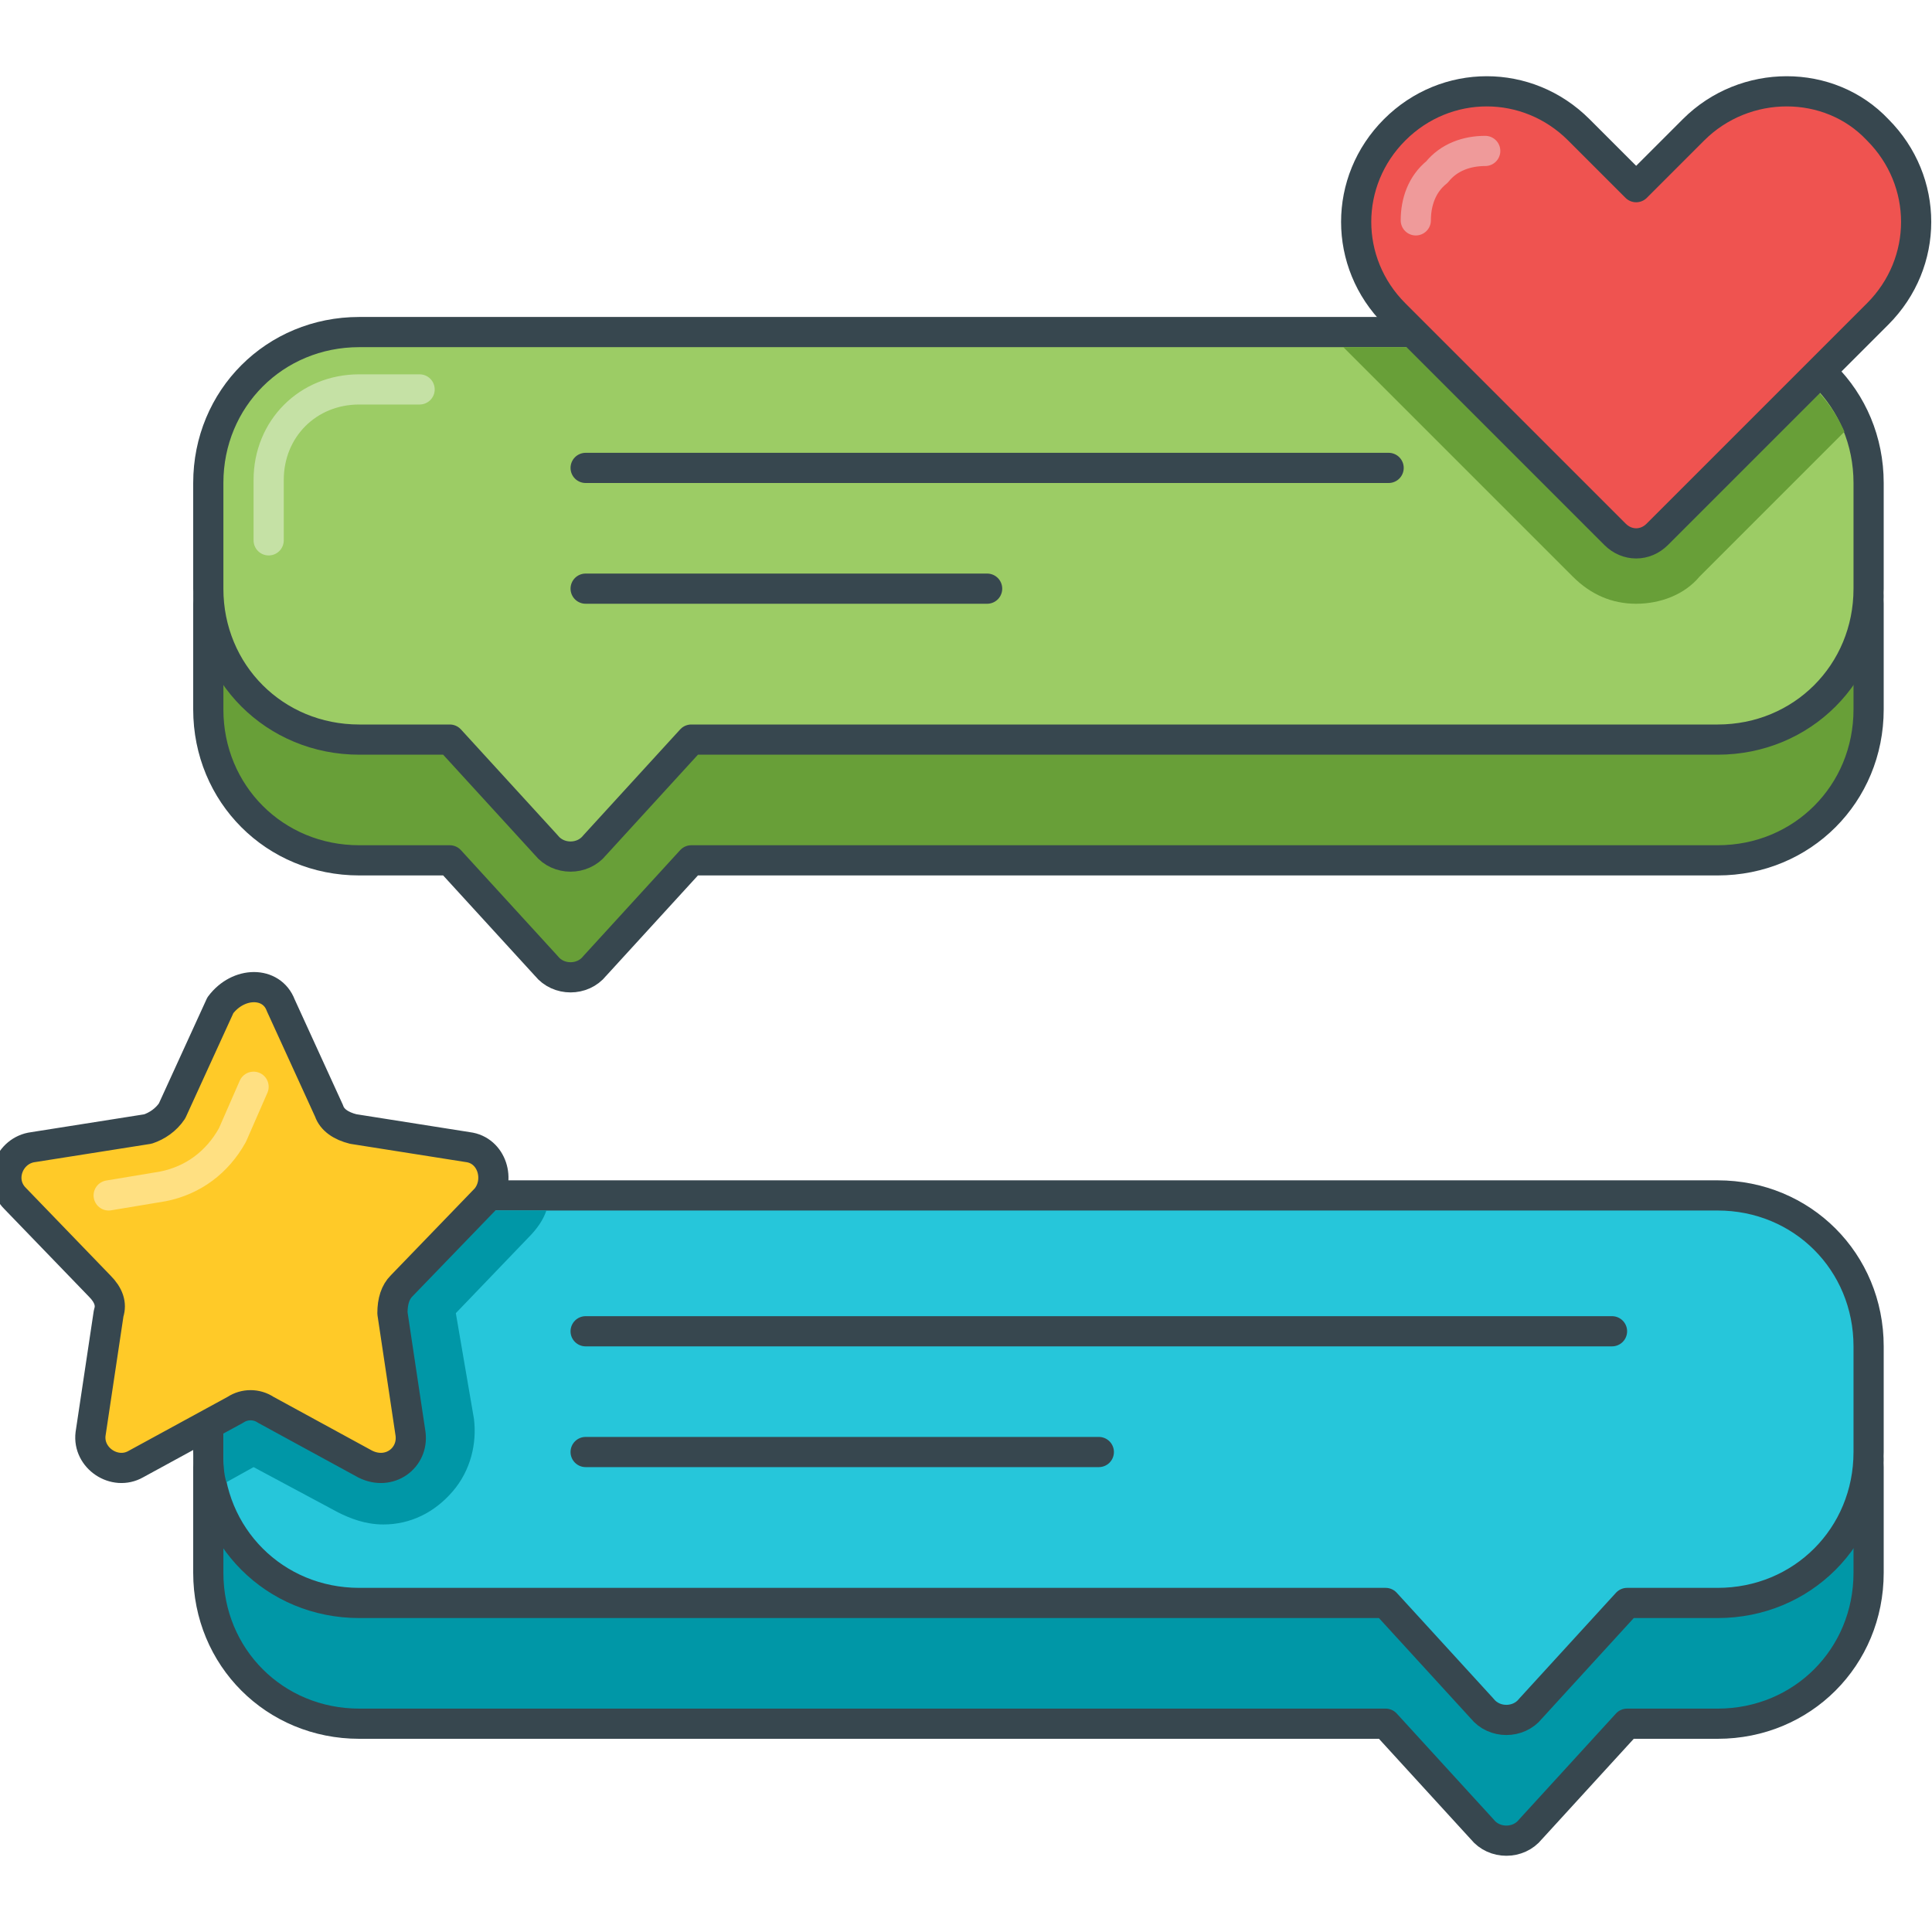 <svg version="1.1" id="Layer_1" xmlns="http://www.w3.org/2000/svg" x="0" y="0" viewBox="0 0 64 64" style="enable-background:new 0 0 64 64" xml:space="preserve"><style>.st5{fill:none;stroke:#37474f;stroke-linecap:round;stroke-linejoin:round;stroke-miterlimit:10}</style><path d="M6.9 20v3.5c0 2.8 2.2 5 5 5h3l3.2 3.5c.4.5 1.2.5 1.6 0l3.2-3.5h34c2.8 0 5-2.2 5-5V20c0-2.8-2.2-5-5-5h-45c-2.8 0-5 2.2-5 5z" style="fill:#689f38;stroke:#37474f;stroke-linecap:round;stroke-linejoin:round;stroke-miterlimit:10"/><path d="M6.9 16v3.5c0 2.8 2.2 5 5 5h3l3.2 3.5c.4.5 1.2.5 1.6 0l3.2-3.5h34c2.8 0 5-2.2 5-5V16c0-2.8-2.2-5-5-5h-45c-2.8 0-5 2.2-5 5z" style="fill:#9ccc65;stroke:#37474f;stroke-linecap:round;stroke-linejoin:round;stroke-miterlimit:10"/><path d="M8.9 17.9v-2c0-1.7 1.3-3 3-3h2" style="fill:none;stroke:#c5e1a5;stroke-linecap:round;stroke-linejoin:round;stroke-miterlimit:10"/><path class="st5" d="M19.4 15.5H46M19.4 19.5h13.3"/><path d="M61.9 48.6v3.5c0 2.8-2.2 5-5 5h-3l-3.2 3.5c-.4.5-1.2.5-1.6 0l-3.2-3.5h-34c-2.8 0-5-2.2-5-5v-3.5c0-2.8 2.2-5 5-5h45c2.8 0 5 2.2 5 5z" style="fill:#0097a7;stroke:#37474f;stroke-linecap:round;stroke-linejoin:round;stroke-miterlimit:10"/><path d="M61.9 44.6v3.5c0 2.8-2.2 5-5 5h-3l-3.2 3.5c-.4.5-1.2.5-1.6 0l-3.2-3.5h-34c-2.8 0-5-2.2-5-5v-3.5c0-2.8 2.2-5 5-5h45c2.8 0 5 2.2 5 5z" style="fill:#26c6da;stroke:#37474f;stroke-linecap:round;stroke-linejoin:round;stroke-miterlimit:10"/><path class="st5" d="M19.4 44.1h34M19.4 48.1h17"/><path d="M56.9 11.5H44.5l.3.3 7.3 7.3c.6.6 1.3.9 2.1.9s1.6-.3 2.1-.9l4.8-4.8c-.7-1.6-2.3-2.8-4.2-2.8z" style="fill:#689f38"/><path d="M11.2 50.1c.4.2.9.4 1.5.4.9 0 1.7-.4 2.3-1.1.6-.7.8-1.6.7-2.4l-.6-3.5 2.4-2.5c.3-.3.5-.6.6-.9h-6.2c-2.5 0-4.5 2-4.5 4.5v3.5c0 .3 0 .7.1 1l.9-.5 2.8 1.5z" style="fill:#0097a7"/><path d="m9.3 33.3 1.6 3.5c.1.3.4.5.8.6l3.8.6c.8.1 1.1 1.1.6 1.7l-2.8 2.9c-.2.2-.3.5-.3.9l.6 4c.1.8-.7 1.4-1.5 1l-3.3-1.8c-.3-.2-.7-.2-1 0l-3.3 1.8c-.7.4-1.6-.2-1.5-1l.6-4c.1-.3 0-.6-.3-.9L.5 39.7c-.6-.6-.2-1.6.6-1.7l3.8-.6c.3-.1.6-.3.8-.6l1.6-3.5c.6-.8 1.7-.8 2 0z" style="fill:#ffca28;stroke:#37474f;stroke-linecap:round;stroke-linejoin:round;stroke-miterlimit:10"/><path d="m3.6 39.6 1.8-.3c1-.2 1.8-.8 2.3-1.7l.7-1.6" style="fill:none;stroke:#ffe082;stroke-linecap:round;stroke-linejoin:round;stroke-miterlimit:10"/><path d="m56.1 4.3-1.9 1.9-1.9-1.9c-1.7-1.7-4.4-1.7-6.1 0h0c-1.7 1.7-1.7 4.4 0 6.1l7.3 7.3c.4.4 1 .4 1.4 0l7.3-7.3c1.7-1.7 1.7-4.4 0-6.1h0c-1.6-1.7-4.4-1.7-6.1 0z" style="fill:#ef5350;stroke:#37474f;stroke-linecap:round;stroke-linejoin:round;stroke-miterlimit:10"/><path d="M46.9 7.3c0-.6.2-1.2.7-1.6.4-.5 1-.7 1.6-.7" style="fill:none;stroke:#ef9a9a;stroke-linecap:round;stroke-linejoin:round;stroke-miterlimit:10"/></svg>